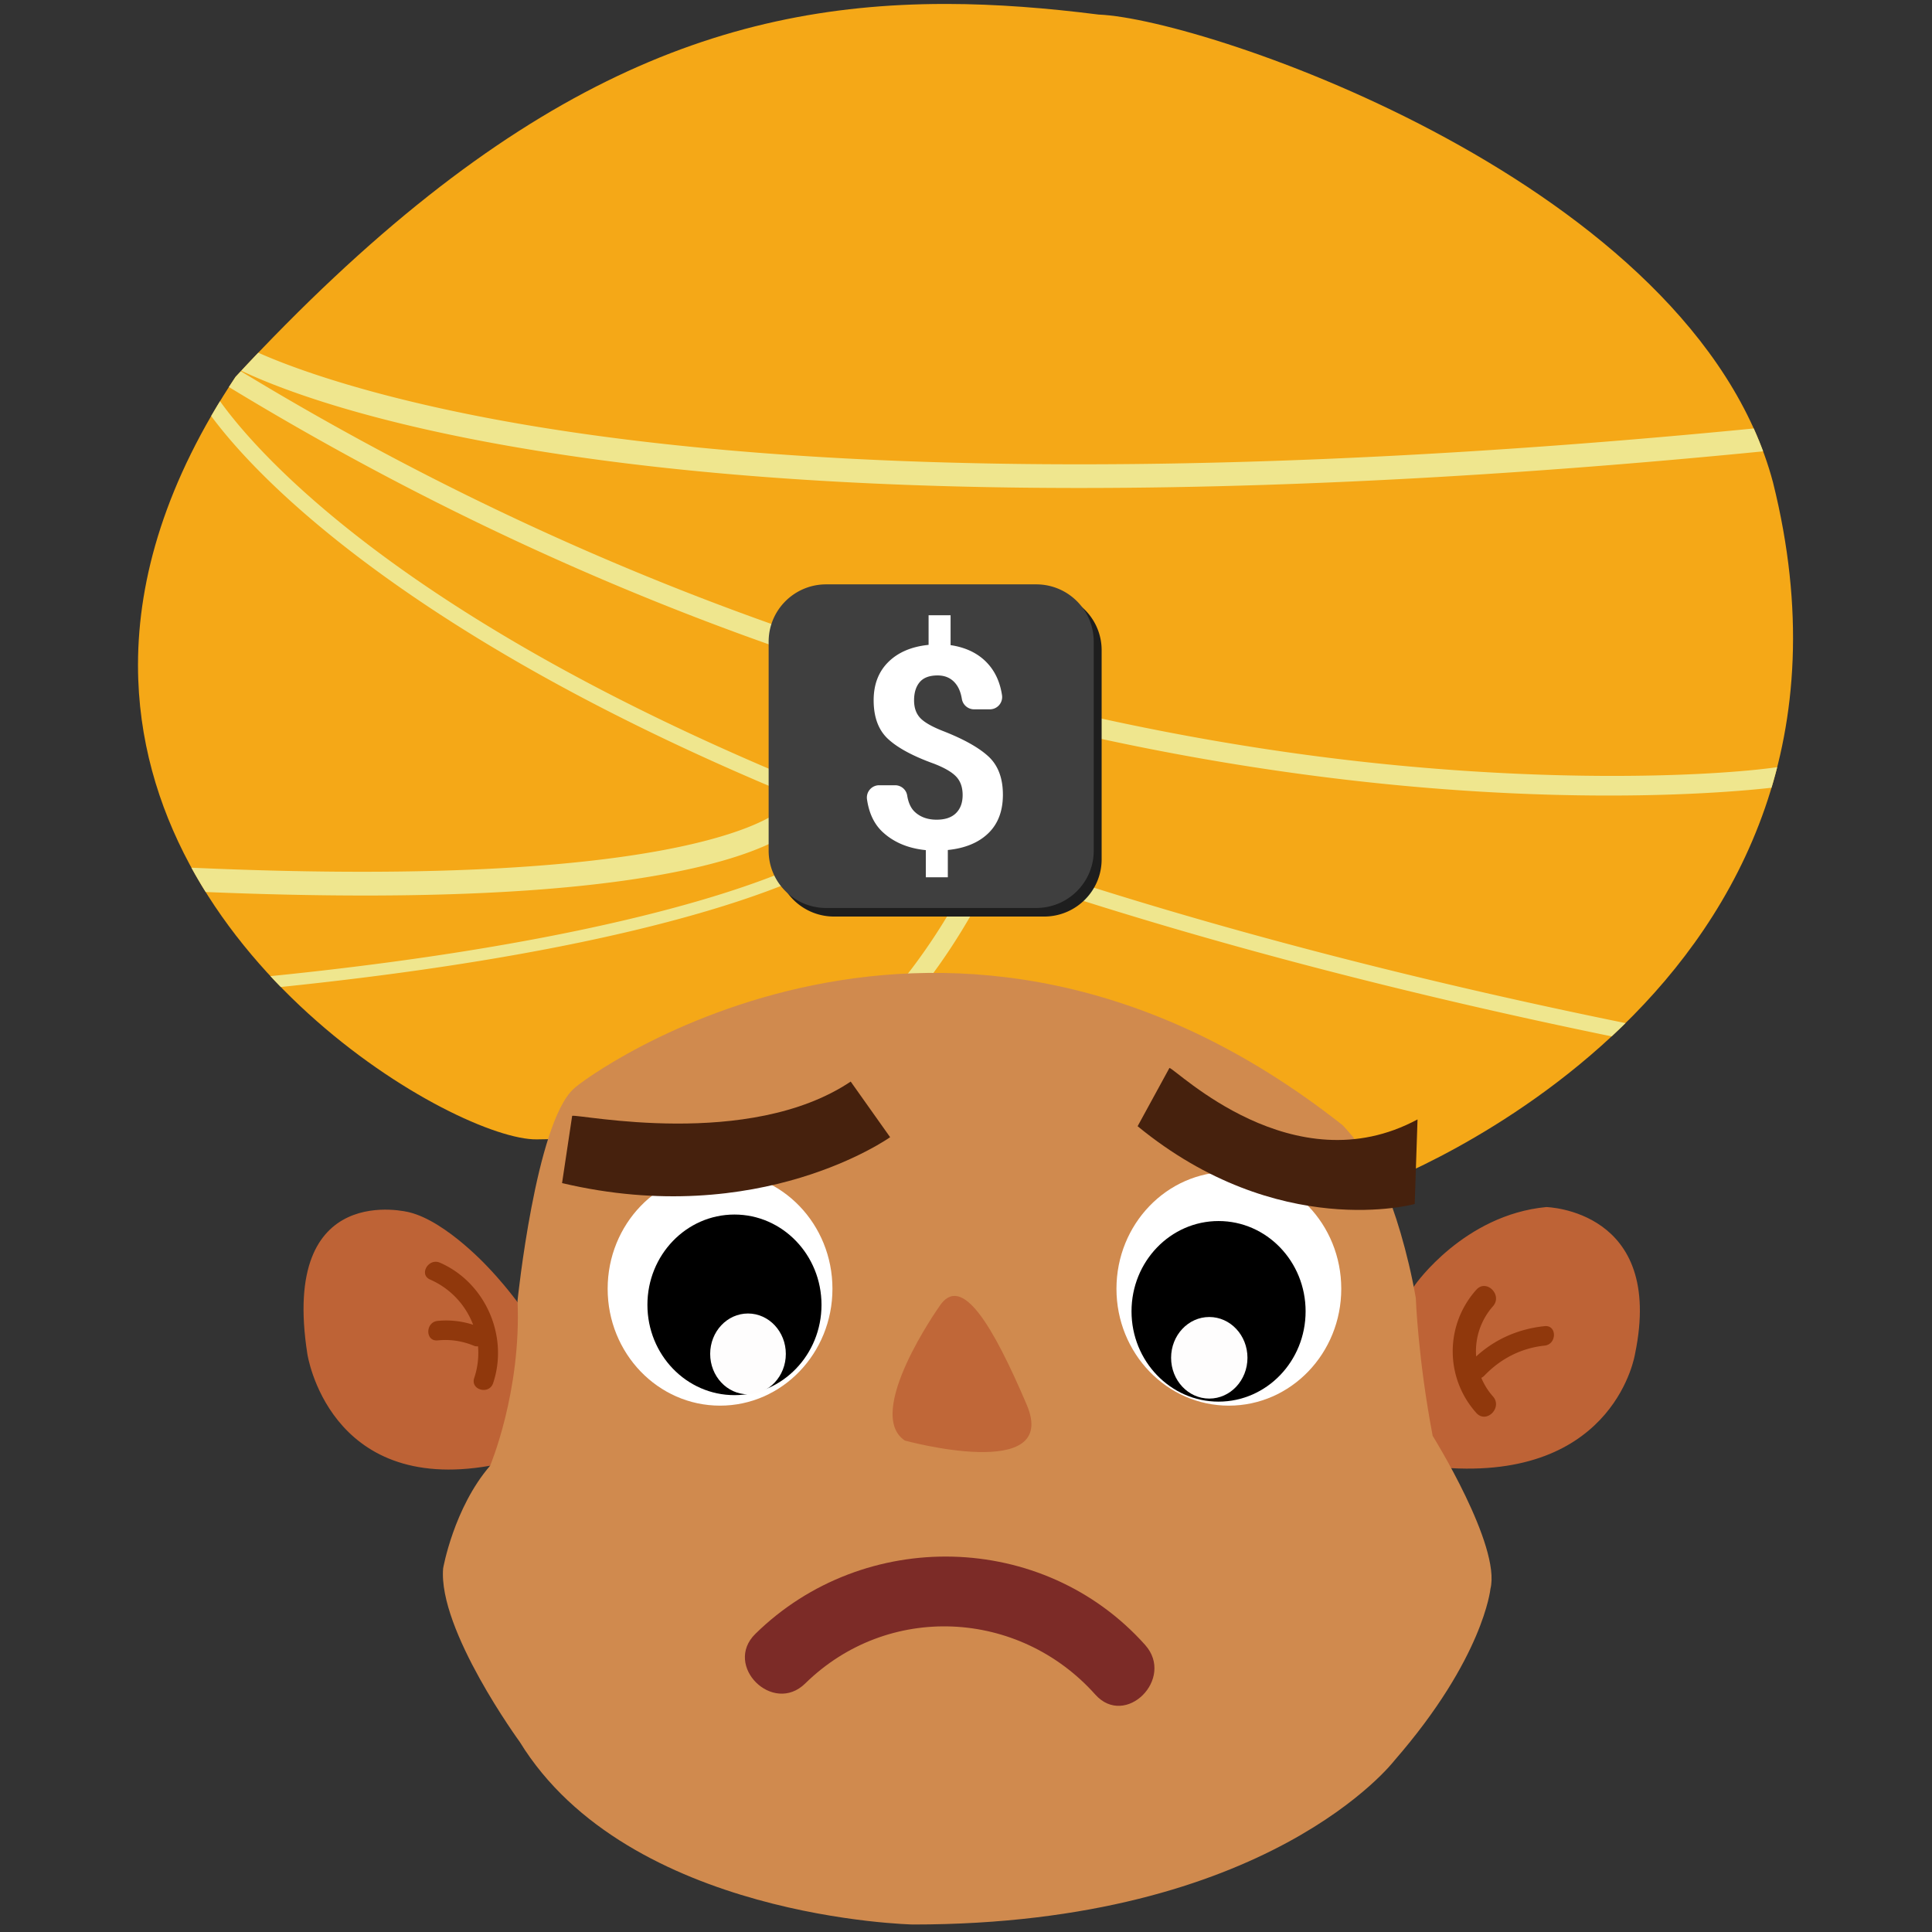 <svg xmlns="http://www.w3.org/2000/svg" xmlns:xlink="http://www.w3.org/1999/xlink" width="140" height="140" viewBox="0 0 140 140">
    <rect x="0" y="0" width="140" height="140" fill="#333333" stroke="none"/>
    <defs>
        <path id="a" d="M103.785 49.898c-13.358-2.745-29.223-6.636-44.78-11.954-1.494 3.21-6.082 11.81-14.246 16.553l-.71-1.238c7.62-4.426 12.087-12.616 13.597-15.784-13.261-4.61-26.239-10.267-37.183-17.144C9.304 13.317 4.231 7.553 2.303 4.945c.206-.357.42-.715.64-1.074 1.62 2.267 6.616 8.281 18.26 15.576C32.07 26.256 44.952 31.86 58.12 36.432c.067-.157.103-.244.106-.254l1.32.529-.078.189c15.778 5.386 31.875 9.302 45.323 12.04-.333.329-.669.65-1.006.962zM4.483 1.662c.412-.442.823-.877 1.233-1.306C9.098 1.867 15.913 4.122 26.463 5.81c27.567 4.411 62.75 2.473 87.62.037.245.546.472 1.098.68 1.658-14.209 1.403-31.842 2.654-49.536 2.654-13.559 0-27.152-.734-39.283-2.695C13.754 5.493 7.246 2.969 4.483 1.662zm-.896 1.181c.159-.246.32-.492.485-.74l.377-.405c30.732 18.669 59.35 25.477 77.962 27.9 16.094 2.095 28.818 1.44 33.372.792-.128.504-.265 1-.412 1.49-1.548.176-5.67.566-11.8.566-5.576 0-12.812-.323-21.284-1.423-11.963-1.553-24.023-4.33-35.844-8.253-14.751-4.895-29.17-11.6-42.856-19.927zM1.903 39.436A35.805 35.805 0 0 1 .87 37.675c37.284 1.665 42.808-4.263 42.853-4.323l1.36 1.034c-.142.19-1.566 1.891-7.748 3.303-5.834 1.332-13.85 2.002-23.914 2.002-3.582 0-7.423-.085-11.52-.255zm4.695 6.097c16.681-1.683 26.945-4.154 32.622-5.934 6.171-1.935 8.404-3.491 8.426-3.507l.493.7c-.358.256-9.059 6.256-40.793 9.527a44.8 44.8 0 0 1-.748-.786z"/>
    </defs>
    <g fill="none" fill-rule="evenodd">
        <path fill="#F5A817" fill-rule="nonzero" d="M68.38.286c-16.353.03-31.773 5.955-51.308 27.02C12.023 34.88 10.009 41.873 10 48.15v.083c.03 21.334 23.201 34.421 28.9 34.33 8.19-.134 0 0 60.886 3.339 0 0 37.944-13.89 28.692-50.949-5.752-21.607-41.06-33.586-48.866-33.897-3.746-.474-7.391-.764-10.991-.77"/>
        <g transform="translate(13 25.202)">
            <use fill="#EFE68E" fill-rule="nonzero" xlink:href="#a"/>
        </g>
        <g>
            <path fill="#1E1E1E" fill-rule="nonzero" d="M67.246 52.636c.29.316.84.634 1.65.954 1.504.585 2.605 1.2 3.303 1.847.7.645 1.048 1.57 1.048 2.775 0 1.178-.352 2.108-1.058 2.79-.705.683-1.682 1.087-2.933 1.213v1.977h-1.594v-1.967c-1.277-.126-2.318-.562-3.123-1.308-.615-.569-.996-1.363-1.141-2.382a.891.891 0 0 1 .886-1.012h1.152c.435 0 .808.314.876.742.084.529.269.926.553 1.19.404.376.93.564 1.58.564.614 0 1.082-.158 1.403-.474.32-.316.481-.754.481-1.313 0-.553-.152-.994-.456-1.323-.304-.33-.84-.644-1.61-.944-1.517-.545-2.626-1.14-3.328-1.786-.702-.646-1.053-1.584-1.053-2.816 0-1.144.354-2.068 1.063-2.77.708-.702 1.68-1.116 2.918-1.243v-2.146h1.594v2.166c1.203.18 2.137.667 2.803 1.462.484.58.793 1.302.924 2.166a.892.892 0 0 1-.883 1.024h-1.137a.9.9 0 0 1-.89-.754c-.072-.444-.214-.803-.426-1.078-.32-.415-.766-.624-1.333-.624-.589 0-1.02.162-1.294.485-.274.323-.411.763-.411 1.322 0 .526.145.947.436 1.263m8.413-9.67H60.443c-2.303 0-4.17 1.859-4.17 4.151v15.15c0 2.293 1.867 4.15 4.17 4.15h15.216c2.303 0 4.17-1.857 4.17-4.15v-15.15c0-2.292-1.867-4.15-4.17-4.15"/>
            <path fill="#FFF" fill-rule="nonzero" d="M74.732 64.723H60.75c-1.874 0-3.406-1.526-3.406-3.39v-14.89c0-1.864 1.532-3.39 3.406-3.39h13.98c1.874 0 3.406 1.526 3.406 3.39v14.89c0 1.864-1.532 3.39-3.405 3.39"/>
            <path fill="#3F3F3F" fill-rule="nonzero" d="M75.086 42.345H59.869c-2.303 0-4.17 1.858-4.17 4.151v15.15c0 2.292 1.867 4.15 4.17 4.15h15.217c2.303 0 4.17-1.858 4.17-4.15v-15.15c0-2.293-1.867-4.151-4.17-4.151m-8.414 9.67c.291.316.841.634 1.65.953 1.504.586 2.605 1.202 3.304 1.847.698.646 1.048 1.571 1.048 2.776 0 1.178-.353 2.108-1.058 2.79-.705.682-1.683 1.087-2.933 1.213v1.977h-1.595v-1.967c-1.276-.127-2.318-.563-3.123-1.308-.615-.569-.995-1.363-1.14-2.383a.891.891 0 0 1 .886-1.011h1.151c.435 0 .808.314.876.742.085.528.269.925.553 1.19.405.376.931.564 1.58.564.615 0 1.083-.158 1.403-.475.321-.316.482-.753.482-1.313 0-.552-.152-.993-.457-1.322-.304-.33-.84-.644-1.609-.944-1.517-.545-2.627-1.141-3.329-1.787-.702-.645-1.053-1.583-1.053-2.815 0-1.144.354-2.068 1.063-2.77s1.681-1.117 2.918-1.243v-2.147h1.594v2.167c1.204.18 2.138.667 2.803 1.462.485.58.793 1.302.924 2.166a.892.892 0 0 1-.883 1.024H70.59a.9.9 0 0 1-.89-.754c-.072-.444-.214-.803-.426-1.078-.32-.416-.765-.624-1.333-.624-.588 0-1.02.161-1.294.484-.274.323-.41.764-.41 1.323 0 .526.144.947.435 1.263"/>
            <path fill="#BE6336" fill-rule="nonzero" d="M112.047 87.468s8.608.189 6.433 10.643c0 0-1.378 8.926-13.318 8.277-11.94-.648-2.603-13.307-2.603-13.307s3.528-5.048 9.488-5.613M29.65 87.845s-9.364-2.449-7.378 10.266c0 0 1.514 10.172 13.244 8.1 11.73-2.072 0-14.222 0-14.222s-3.126-3.478-5.865-4.144"/>
            <path fill="#D08A4E" fill-rule="nonzero" d="M100.316 86.055c.673 1.413 1.71 4.71 2.279 8.006 0 0 .157 4.403 1.222 9.984 0 0 4.966 7.982 4.186 11.09 0 0-.497 5.015-6.953 12.432 0 0-9.072 11.89-34.884 11.89 0 0-20.627-.411-28.502-13.232 0 0-5.924-8.106-5.553-12.574 0 0 .766-4.38 3.405-7.44 0 0 2.27-5.369 1.987-11.962 0 0 1.325-12.856 4.067-15.351.805-.848 26.961-20.062 55.72 2.637 0 0 1.925 1.954 3.026 4.52"/>
            <path fill="#FFF" d="M80.903 93.39c0-4.678 3.647-8.47 8.145-8.47 4.498 0 8.145 3.792 8.145 8.47 0 4.677-3.647 8.468-8.145 8.468-4.498 0-8.145-3.791-8.145-8.469"/>
            <path fill="#000" fill-rule="nonzero" d="M81.994 95.024c0-3.614 2.824-6.543 6.307-6.543 3.484 0 6.308 2.93 6.308 6.543 0 3.615-2.824 6.544-6.308 6.544-3.483 0-6.307-2.93-6.307-6.544"/>
            <path fill="#FEFDFD" fill-rule="nonzero" d="M84.862 98.391c0-1.633 1.239-2.956 2.767-2.956 1.528 0 2.767 1.323 2.767 2.956s-1.239 2.956-2.767 2.956c-1.528 0-2.767-1.323-2.767-2.956"/>
            <path fill="#FFF" fill-rule="nonzero" d="M44.033 93.39c0-4.678 3.646-8.47 8.144-8.47 4.499 0 8.145 3.792 8.145 8.47 0 4.677-3.646 8.468-8.145 8.468-4.498 0-8.144-3.791-8.144-8.469"/>
            <path fill="#000" fill-rule="nonzero" d="M46.914 94.554c0-3.615 2.824-6.544 6.308-6.544 3.483 0 6.307 2.93 6.307 6.544 0 3.614-2.824 6.543-6.307 6.543-3.484 0-6.308-2.93-6.308-6.543"/>
            <path fill="#FEFDFD" fill-rule="nonzero" d="M51.462 98.11c0-1.618 1.227-2.929 2.74-2.929 1.514 0 2.742 1.311 2.742 2.928s-1.228 2.928-2.741 2.928c-1.514 0-2.741-1.31-2.741-2.928"/>
            <path fill="#46210D" fill-rule="nonzero" d="M84.742 77.387c.467.064 8.973 8.577 17.978 3.73l-.205 6.13s-9.869 2.742-20.079-5.637l2.306-4.223z"/>
            <path fill="#90380C" fill-rule="nonzero" d="M31.882 91.5c-.828-.363-1.551.854-.717 1.22a5.833 5.833 0 0 1 3.12 3.278 6.3 6.3 0 0 0-2.57-.281c-.9.088-.91 1.501 0 1.413.927-.09 1.786.04 2.646.396.09.037.186.045.278.03a5.686 5.686 0 0 1-.276 2.3c-.29.864 1.079 1.235 1.369.376 1.143-3.391-.55-7.288-3.85-8.733M111.927 96.097c-1.882.196-3.58.934-4.958 2.196a4.909 4.909 0 0 1 1.214-3.634c.726-.813-.474-2.016-1.204-1.198a6.68 6.68 0 0 0 0 8.925c.729.817 1.929-.386 1.203-1.2a4.786 4.786 0 0 1-.84-1.344.712.712 0 0 0 .218-.156c1.172-1.225 2.669-2 4.367-2.177.9-.094.909-1.507 0-1.412"/>
            <path fill="#C06738" fill-rule="nonzero" d="M74.4 101.79c-2.423-5.678-4.724-9.62-6.337-7.114 0 0-5.484 7.737-2.49 9.713 0 0 11.249 3.08 8.826-2.599"/>
            <path fill="#7C2B27" fill-rule="nonzero" d="M82.98 119.197c-7.385-8.266-20.378-8.522-28.242-.803-2.345 2.3 1.268 5.897 3.612 3.596 5.984-5.873 15.48-5.395 21.018.804 2.19 2.45 5.792-1.157 3.612-3.597"/>
            <path fill="#46210D" fill-rule="nonzero" d="M41.46 80.858c.526-.139 12.805 2.46 20.185-2.483l2.857 4.03s-9.422 6.72-23.773 3.326l.732-4.873z"/>
        </g>
    </g>
</svg>
